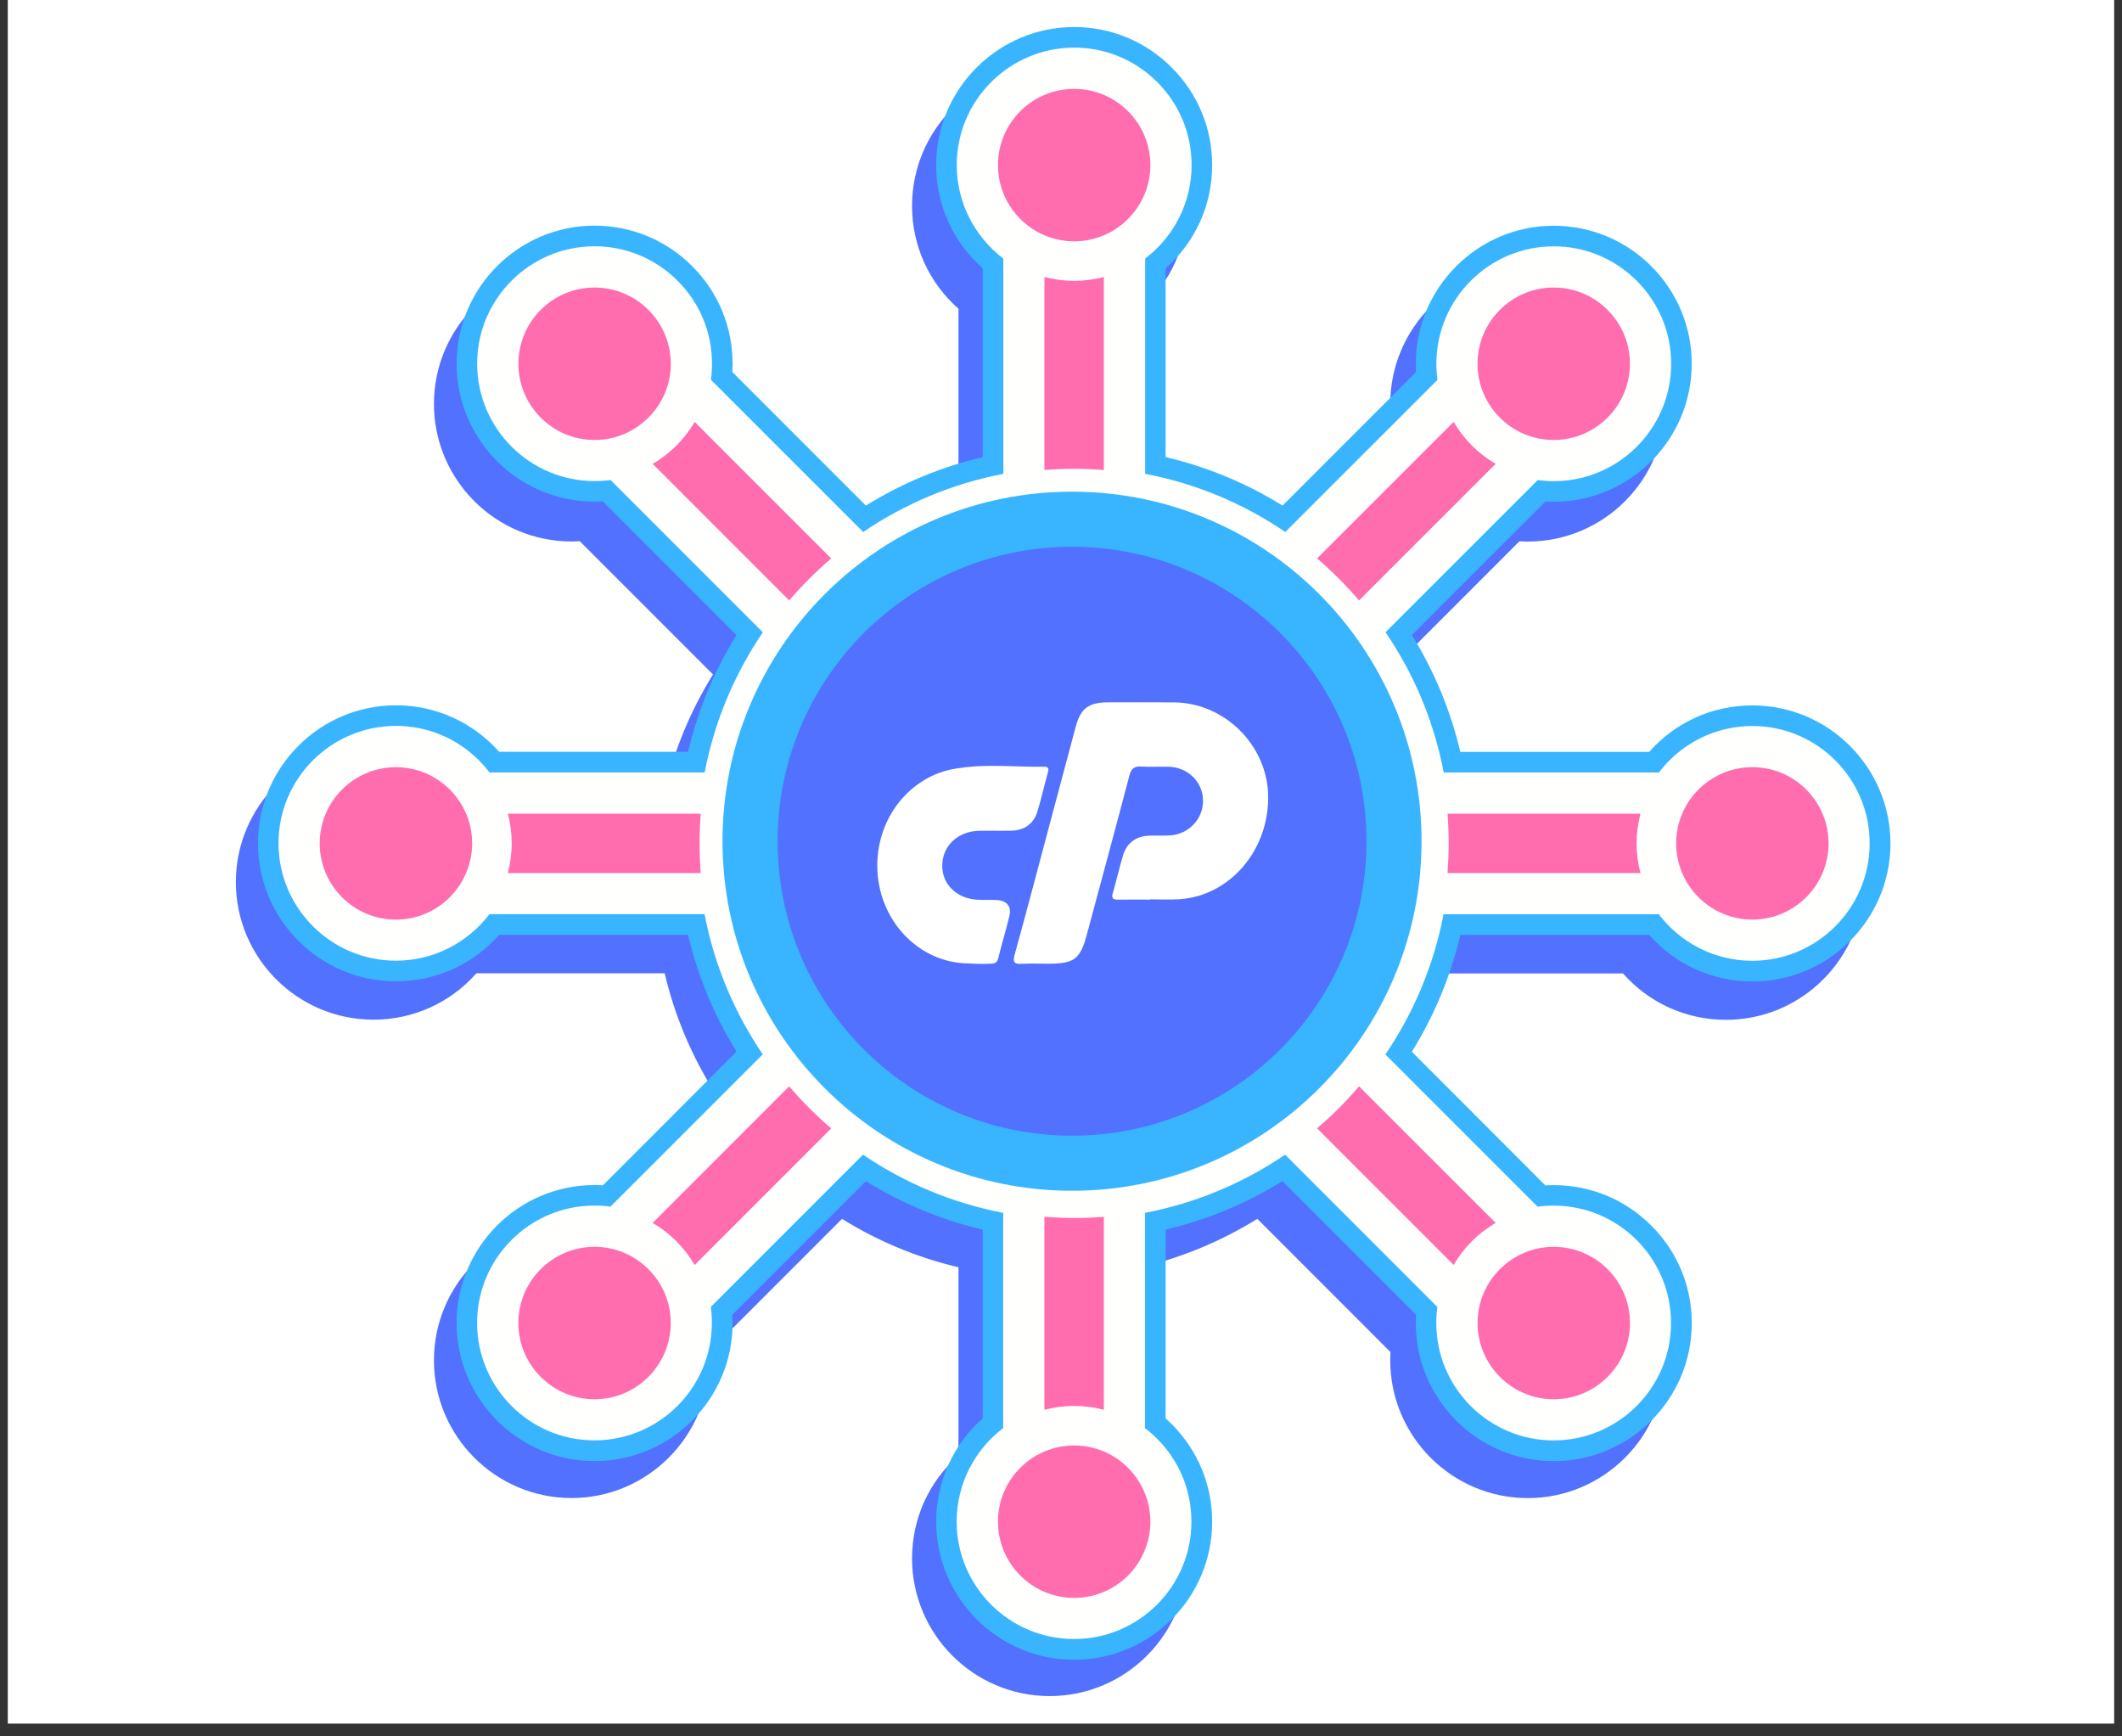 <svg xmlns="http://www.w3.org/2000/svg" xmlns:xlink="http://www.w3.org/1999/xlink" width="220" zoomAndPan="magnify" viewBox="0 0 165 135" height="180" preserveAspectRatio="xMidYMid meet" version="1.0"><rect x="0" y="0" width="165" height="135" fill="#333333" stroke="none"/><defs><clipPath id="1d33bcf780"><path d="M 0.605 0 L 164.391 0 L 164.391 134.008 L 0.605 134.008 Z M 0.605 0 " clip-rule="nonzero"/></clipPath><clipPath id="62e862c250"><path d="M 18.34 5.305 L 144.902 5.305 L 144.902 131.867 L 18.34 131.867 Z M 18.34 5.305 " clip-rule="nonzero"/></clipPath><clipPath id="d59c1a93b7"><path d="M 20.059 2.102 L 146.996 2.102 L 146.996 129.043 L 20.059 129.043 Z M 20.059 2.102 " clip-rule="nonzero"/></clipPath><clipPath id="f1636ccb33"><path d="M 56.18 38.227 L 110.535 38.227 L 110.535 92.578 L 56.18 92.578 Z M 56.18 38.227 " clip-rule="nonzero"/></clipPath><clipPath id="60301c8002"><path d="M 83.359 38.227 C 68.348 38.227 56.18 50.395 56.18 65.402 C 56.18 80.41 68.348 92.578 83.359 92.578 C 98.367 92.578 110.535 80.41 110.535 65.402 C 110.535 50.395 98.367 38.227 83.359 38.227 Z M 83.359 38.227 " clip-rule="nonzero"/></clipPath><clipPath id="80fa60d924"><path d="M 60.465 42.508 L 106.254 42.508 L 106.254 88.297 L 60.465 88.297 Z M 60.465 42.508 " clip-rule="nonzero"/></clipPath><clipPath id="b0de68eee3"><path d="M 83.359 42.508 C 70.715 42.508 60.465 52.758 60.465 65.402 C 60.465 78.047 70.715 88.297 83.359 88.297 C 96.004 88.297 106.254 78.047 106.254 65.402 C 106.254 52.758 96.004 42.508 83.359 42.508 Z M 83.359 42.508 " clip-rule="nonzero"/></clipPath></defs><g clip-path="url(#1d33bcf780)"><path fill="#ffffff" d="M 0.605 0 L 164.395 0 L 164.395 134.008 L 0.605 134.008 Z M 0.605 0 " fill-opacity="1" fill-rule="nonzero"/></g><g clip-path="url(#62e862c250)"><path fill="#5271ff" d="M 134.199 57.891 C 131.102 57.891 128.23 59.195 126.195 61.492 L 111.555 61.492 C 110.797 58.281 109.539 55.246 107.797 52.438 L 118.148 42.082 C 118.367 42.098 118.582 42.105 118.793 42.105 C 124.691 42.105 129.492 37.309 129.492 31.406 C 129.492 28.551 128.383 25.867 126.359 23.844 C 124.34 21.824 121.652 20.711 118.797 20.707 C 112.902 20.707 108.102 25.508 108.102 31.406 C 108.102 31.621 108.105 31.836 108.121 32.055 L 97.773 42.402 C 94.965 40.656 91.926 39.395 88.711 38.641 L 88.711 24.004 C 91.012 21.973 92.316 19.098 92.316 16.004 C 92.316 13.148 91.203 10.465 89.18 8.441 C 87.16 6.422 84.473 5.305 81.617 5.305 C 75.719 5.305 70.918 10.105 70.918 16.004 C 70.918 19.102 72.227 21.973 74.527 24.004 L 74.527 38.641 C 71.316 39.398 68.281 40.66 65.473 42.402 L 55.117 32.047 C 55.129 31.828 55.137 31.613 55.137 31.402 C 55.137 28.543 54.023 25.859 52.004 23.836 C 49.98 21.816 47.293 20.703 44.441 20.699 C 38.543 20.699 33.742 25.5 33.742 31.402 C 33.742 37.301 38.539 42.098 44.438 42.098 C 44.648 42.098 44.867 42.09 45.082 42.078 L 55.441 52.438 C 53.699 55.242 52.438 58.281 51.684 61.484 L 37.043 61.484 C 36.898 61.324 36.75 61.164 36.602 61.016 C 34.578 58.996 31.891 57.883 29.043 57.883 C 23.141 57.883 18.34 62.68 18.34 68.578 C 18.34 74.477 23.137 79.277 29.039 79.277 C 32.133 79.277 35.008 77.973 37.043 75.672 L 51.684 75.672 C 52.438 78.879 53.699 81.914 55.441 84.727 L 45.086 95.086 C 44.871 95.074 44.652 95.066 44.441 95.066 C 38.543 95.066 33.742 99.863 33.742 105.766 C 33.742 111.664 38.539 116.469 44.438 116.469 C 50.336 116.469 55.137 111.668 55.137 105.766 C 55.137 105.555 55.129 105.336 55.117 105.121 L 65.473 94.766 C 68.281 96.508 71.316 97.77 74.527 98.527 L 74.527 113.164 C 72.223 115.195 70.918 118.074 70.918 121.168 C 70.922 127.066 75.719 131.867 81.617 131.867 C 87.516 131.867 92.316 127.066 92.316 121.168 C 92.316 118.309 91.203 115.625 89.18 113.605 C 89.031 113.453 88.875 113.305 88.711 113.16 L 88.711 98.523 C 91.922 97.766 94.957 96.504 97.766 94.762 L 108.121 105.121 C 108.105 105.34 108.102 105.555 108.102 105.77 C 108.105 111.672 112.902 116.473 118.797 116.473 C 124.695 116.473 129.496 111.672 129.496 105.77 C 129.496 102.918 128.387 100.234 126.359 98.211 C 124.34 96.191 121.652 95.078 118.797 95.078 C 118.586 95.078 118.367 95.086 118.152 95.098 L 107.801 84.734 C 109.539 81.926 110.801 78.891 111.559 75.684 L 126.199 75.684 C 128.234 77.984 131.109 79.289 134.207 79.289 C 140.102 79.289 144.902 74.488 144.902 68.59 C 144.895 62.688 140.098 57.891 134.199 57.891 Z M 134.199 57.891 " fill-opacity="1" fill-rule="evenodd"/></g><path fill="#5271ff" d="M 134.199 59.484 C 131.242 59.484 128.613 60.902 126.953 63.09 L 110.266 63.09 C 109.523 59.191 108 55.504 105.758 52.219 L 117.555 40.422 C 117.961 40.477 118.375 40.508 118.797 40.508 C 123.816 40.508 127.902 36.426 127.902 31.41 C 127.902 28.98 126.953 26.699 125.23 24.977 C 123.512 23.258 121.223 22.305 118.797 22.305 C 113.781 22.305 109.699 26.391 109.699 31.41 C 109.699 31.828 109.73 32.246 109.789 32.652 L 97.988 44.449 C 94.707 42.211 91.016 40.68 87.121 39.941 L 87.121 23.254 C 89.305 21.59 90.723 18.961 90.723 16.004 C 90.723 13.574 89.777 11.293 88.055 9.57 C 86.336 7.852 84.051 6.898 81.621 6.898 C 76.602 6.898 72.52 10.984 72.52 16.004 C 72.52 18.961 73.938 21.59 76.125 23.254 L 76.125 39.941 C 72.164 40.699 68.48 42.258 65.258 44.449 L 53.457 32.648 C 53.516 32.242 53.543 31.828 53.543 31.402 C 53.543 28.973 52.594 26.691 50.871 24.969 C 49.148 23.25 46.863 22.301 44.438 22.301 C 39.418 22.301 35.336 26.383 35.336 31.402 C 35.34 36.422 39.422 40.5 44.434 40.5 C 44.852 40.5 45.266 40.473 45.68 40.418 L 57.484 52.223 C 55.293 55.445 53.73 59.121 52.973 63.086 L 36.289 63.086 C 36.039 62.758 35.77 62.441 35.473 62.145 C 33.75 60.426 31.465 59.477 29.039 59.477 C 24.016 59.477 19.938 63.562 19.938 68.574 C 19.938 73.598 24.02 77.68 29.035 77.68 C 31.992 77.68 34.621 76.262 36.281 74.074 L 52.965 74.074 C 53.723 78.035 55.285 81.715 57.477 84.938 L 45.672 96.742 C 45.266 96.688 44.848 96.66 44.43 96.66 C 39.41 96.66 35.328 100.742 35.328 105.762 C 35.332 110.781 39.414 114.863 44.426 114.863 C 49.449 114.863 53.531 110.777 53.531 105.762 C 53.531 105.34 53.5 104.926 53.445 104.516 L 65.25 92.715 C 68.473 94.906 72.152 96.465 76.113 97.223 L 76.113 113.91 C 73.926 115.574 72.508 118.207 72.508 121.16 C 72.512 126.18 76.59 130.262 81.613 130.262 C 86.629 130.262 90.711 126.176 90.711 121.16 C 90.711 118.73 89.762 116.445 88.043 114.727 C 87.75 114.434 87.434 114.16 87.105 113.906 L 87.105 97.223 C 91.066 96.465 94.75 94.906 97.973 92.715 L 109.777 104.52 C 109.719 104.926 109.688 105.336 109.688 105.766 C 109.688 110.785 113.773 114.863 118.785 114.863 C 123.809 114.863 127.891 110.781 127.891 105.762 C 127.891 100.742 123.809 96.664 118.789 96.664 C 118.371 96.664 117.957 96.691 117.551 96.75 L 105.742 84.945 C 107.934 81.723 109.496 78.043 110.254 74.078 L 126.941 74.078 C 128.605 76.27 131.238 77.688 134.191 77.688 C 139.207 77.688 143.289 73.602 143.289 68.582 C 143.297 63.57 139.219 59.484 134.199 59.484 Z M 134.199 59.484 " fill-opacity="1" fill-rule="evenodd"/><path fill="#5271ff" d="M 79.312 39.641 L 79.312 24.68 C 80.047 24.871 80.82 24.98 81.617 24.98 C 82.41 24.98 83.184 24.875 83.918 24.684 L 83.918 39.645 C 83.16 39.582 82.391 39.551 81.617 39.551 C 80.84 39.547 80.074 39.578 79.312 39.641 Z M 59.527 49.754 L 48.941 39.168 C 49.605 38.781 50.223 38.309 50.777 37.754 C 51.332 37.195 51.809 36.578 52.195 35.91 L 62.785 46.5 C 61.617 47.496 60.527 48.586 59.527 49.754 Z M 52.668 70.887 L 37.711 70.887 C 37.906 70.152 38.012 69.379 38.012 68.586 C 38.012 67.793 37.91 67.016 37.711 66.285 L 52.668 66.285 C 52.609 67.039 52.578 67.812 52.578 68.586 C 52.578 69.359 52.609 70.129 52.668 70.887 Z M 48.938 98.008 L 59.527 87.418 C 60.523 88.59 61.613 89.68 62.785 90.68 L 52.195 101.266 C 51.809 100.602 51.332 99.984 50.777 99.426 C 50.223 98.867 49.602 98.395 48.938 98.008 Z M 79.312 112.492 L 79.312 97.531 C 80.07 97.59 80.84 97.621 81.617 97.621 C 82.391 97.621 83.16 97.594 83.918 97.531 L 83.918 112.492 C 83.184 112.301 82.41 112.195 81.617 112.195 C 80.82 112.191 80.051 112.301 79.312 112.492 Z M 125.52 70.887 L 110.562 70.887 C 110.617 70.129 110.652 69.359 110.652 68.586 C 110.652 67.812 110.621 67.039 110.562 66.285 L 125.52 66.285 C 125.328 67.016 125.219 67.793 125.219 68.586 C 125.223 69.379 125.324 70.152 125.52 70.887 Z M 100.449 46.5 L 111.039 35.91 C 111.824 37.258 112.945 38.383 114.293 39.168 L 103.707 49.754 C 102.703 48.586 101.617 47.496 100.449 46.5 Z M 100.449 46.5 " fill-opacity="1" fill-rule="evenodd"/><path fill="#5271ff" d="M 111.039 101.262 L 100.449 90.672 C 101.621 89.676 102.707 88.586 103.707 87.418 L 114.297 98.004 C 112.949 98.793 111.824 99.914 111.039 101.262 Z M 111.039 101.262 " fill-opacity="1" fill-rule="evenodd"/><path fill="#5271ff" d="M 81.617 66.289 C 80.348 66.289 79.32 67.32 79.32 68.586 C 79.32 69.852 80.352 70.883 81.617 70.883 C 82.879 70.883 83.91 69.852 83.91 68.586 C 83.91 67.316 82.879 66.293 81.617 66.289 Z M 81.617 66.289 " fill-opacity="1" fill-rule="evenodd"/><path fill="#5271ff" d="M 81.617 60.301 C 77.043 60.301 73.328 64.02 73.328 68.586 C 73.328 73.156 77.047 76.871 81.617 76.871 C 86.184 76.871 89.902 73.152 89.902 68.586 C 89.906 64.02 86.188 60.301 81.617 60.301 Z M 81.617 63.602 C 84.363 63.602 86.598 65.836 86.598 68.586 C 86.598 71.336 84.363 73.57 81.617 73.57 C 78.867 73.57 76.633 71.336 76.633 68.586 C 76.637 65.836 78.867 63.602 81.617 63.602 Z M 81.617 63.602 " fill-opacity="1" fill-rule="evenodd"/><path fill="#5271ff" d="M 81.617 57.613 C 87.668 57.613 92.59 62.535 92.59 68.586 C 92.59 74.637 87.668 79.562 81.617 79.562 C 75.562 79.562 70.637 74.641 70.637 68.59 C 70.641 62.535 75.562 57.613 81.617 57.613 Z M 70.168 54.113 L 67.141 57.137 L 68.926 58.918 C 69.371 59.363 69.445 60.059 69.105 60.594 C 68.156 62.074 67.488 63.691 67.117 65.395 C 66.98 66.012 66.434 66.453 65.801 66.453 L 63.281 66.453 L 63.281 70.73 L 65.801 70.73 C 66.434 70.73 66.98 71.172 67.113 71.789 C 67.488 73.492 68.152 75.105 69.102 76.586 C 69.445 77.117 69.371 77.816 68.922 78.266 L 67.141 80.047 L 70.164 83.07 L 71.945 81.285 C 72.395 80.84 73.09 80.766 73.625 81.105 C 75.105 82.055 76.719 82.723 78.422 83.098 C 79.039 83.23 79.48 83.777 79.48 84.41 L 79.48 86.93 L 83.758 86.93 L 83.758 84.41 C 83.758 83.777 84.199 83.23 84.816 83.098 C 86.523 82.727 88.133 82.055 89.613 81.105 C 90.145 80.762 90.844 80.84 91.293 81.285 L 93.074 83.07 L 96.098 80.047 L 94.316 78.266 C 93.871 77.82 93.793 77.121 94.133 76.586 C 95.082 75.105 95.754 73.492 96.125 71.789 C 96.262 71.168 96.809 70.73 97.438 70.73 L 99.957 70.73 L 99.957 66.453 L 97.438 66.453 C 96.805 66.453 96.262 66.008 96.125 65.395 C 95.754 63.691 95.082 62.074 94.133 60.594 C 93.793 60.062 93.867 59.367 94.316 58.918 L 96.098 57.137 L 93.074 54.113 L 91.293 55.895 C 90.844 56.336 90.148 56.414 89.613 56.078 C 88.133 55.125 86.516 54.457 84.816 54.086 C 84.199 53.949 83.758 53.402 83.758 52.77 L 83.758 50.25 L 79.48 50.25 L 79.48 52.77 C 79.48 53.402 79.039 53.949 78.422 54.086 C 76.715 54.453 75.102 55.125 73.625 56.078 C 73.094 56.418 72.395 56.34 71.945 55.895 Z M 70.168 54.113 " fill-opacity="1" fill-rule="evenodd"/><path fill="#5271ff" d="M 93.07 86.309 Z M 86.441 48.91 L 86.441 51.727 C 87.723 52.094 88.953 52.605 90.125 53.254 L 92.117 51.262 C 92.371 51.008 92.711 50.867 93.066 50.867 C 93.422 50.867 93.766 51.008 94.02 51.262 L 98.945 56.184 C 99.469 56.707 99.469 57.562 98.945 58.086 L 96.949 60.078 C 97.602 61.25 98.117 62.48 98.48 63.762 L 101.297 63.762 C 102.043 63.762 102.645 64.359 102.645 65.105 L 102.645 72.07 C 102.645 72.816 102.043 73.418 101.297 73.418 L 98.48 73.418 C 98.117 74.699 97.605 75.934 96.949 77.098 L 98.945 79.094 C 99.469 79.617 99.469 80.469 98.945 80.992 L 94.023 85.914 C 93.77 86.168 93.43 86.312 93.07 86.312 C 92.715 86.312 92.371 86.168 92.121 85.914 L 90.129 83.926 C 88.957 84.578 87.727 85.086 86.445 85.453 L 86.445 88.27 C 86.445 89.012 85.84 89.613 85.102 89.613 L 78.133 89.613 C 77.391 89.613 76.789 89.012 76.789 88.27 L 76.789 85.453 C 75.508 85.082 74.273 84.574 73.105 83.926 L 71.113 85.914 C 70.859 86.168 70.52 86.312 70.164 86.312 C 69.809 86.312 69.465 86.168 69.211 85.914 L 64.289 80.992 C 63.766 80.469 63.766 79.617 64.289 79.094 L 66.281 77.098 C 65.629 75.93 65.117 74.699 64.754 73.418 L 61.938 73.418 C 61.191 73.418 60.59 72.816 60.59 72.07 L 60.59 65.105 C 60.59 64.363 61.191 63.762 61.938 63.762 L 64.754 63.762 C 65.121 62.48 65.633 61.25 66.285 60.078 L 64.293 58.086 C 63.77 57.562 63.77 56.711 64.293 56.184 L 69.215 51.262 C 69.469 51.008 69.809 50.867 70.168 50.867 C 70.523 50.867 70.863 51.008 71.117 51.262 L 73.109 53.254 C 74.277 52.602 75.508 52.09 76.789 51.727 L 76.789 48.91 C 76.789 48.164 77.395 47.562 78.137 47.562 L 85.105 47.562 C 85.84 47.562 86.441 48.164 86.441 48.91 Z M 81.617 42.613 C 67.293 42.613 55.641 54.266 55.641 68.586 L 55.641 68.59 C 55.645 82.914 67.293 94.559 81.617 94.559 C 95.938 94.559 107.586 82.91 107.586 68.586 C 107.586 54.262 95.938 42.613 81.617 42.613 Z M 81.617 42.613 " fill-opacity="1" fill-rule="evenodd"/><path fill="#5271ff" d="M 112.891 105.766 C 112.891 109.023 115.543 111.672 118.797 111.672 C 122.055 111.672 124.707 109.023 124.707 105.766 C 124.707 102.504 122.055 99.859 118.797 99.859 C 115.543 99.859 112.891 102.508 112.891 105.766 Z M 112.891 105.766 " fill-opacity="1" fill-rule="evenodd"/><path fill="#5271ff" d="M 81.617 115.258 C 78.359 115.258 75.711 117.902 75.711 121.164 C 75.711 124.422 78.359 127.074 81.617 127.074 C 84.879 127.074 87.523 124.422 87.523 121.164 C 87.523 117.902 84.875 115.258 81.617 115.258 Z M 81.617 115.258 " fill-opacity="1" fill-rule="evenodd"/><path fill="#5271ff" d="M 44.438 99.859 C 41.18 99.859 38.527 102.504 38.527 105.766 C 38.531 109.023 41.176 111.672 44.434 111.672 C 47.691 111.672 50.344 109.023 50.344 105.766 C 50.344 104.133 49.68 102.656 48.609 101.59 C 47.539 100.52 46.062 99.859 44.438 99.859 Z M 44.438 99.859 " fill-opacity="1" fill-rule="evenodd"/><path fill="#5271ff" d="M 29.039 62.68 C 25.777 62.68 23.129 65.328 23.129 68.586 C 23.129 71.844 25.773 74.496 29.035 74.496 C 32.293 74.496 34.945 71.844 34.945 68.582 C 34.945 65.328 32.293 62.68 29.039 62.68 Z M 29.039 62.68 " fill-opacity="1" fill-rule="evenodd"/><path fill="#5271ff" d="M 128.285 68.582 C 128.285 71.84 130.941 74.492 134.195 74.492 C 137.453 74.492 140.102 71.84 140.102 68.582 C 140.102 65.324 137.453 62.676 134.195 62.676 C 130.941 62.68 128.285 65.328 128.285 68.582 Z M 128.285 68.582 " fill-opacity="1" fill-rule="evenodd"/><path fill="#5271ff" d="M 118.793 25.496 C 115.539 25.496 112.887 28.152 112.887 31.406 C 112.887 34.664 115.539 37.312 118.793 37.312 C 122.055 37.312 124.703 34.668 124.703 31.406 C 124.707 28.152 122.055 25.496 118.793 25.496 Z M 118.793 25.496 " fill-opacity="1" fill-rule="evenodd"/><path fill="#5271ff" d="M 75.711 16.008 C 75.711 19.266 78.359 21.914 81.617 21.914 C 84.879 21.914 87.523 19.266 87.523 16.008 C 87.523 12.75 84.879 10.098 81.617 10.098 C 78.359 10.098 75.711 12.75 75.711 16.008 Z M 75.711 16.008 " fill-opacity="1" fill-rule="evenodd"/><path fill="#5271ff" d="M 38.531 31.406 C 38.535 34.668 41.18 37.312 44.438 37.312 C 46.066 37.312 47.543 36.652 48.613 35.582 C 49.68 34.516 50.348 33.035 50.348 31.406 C 50.348 28.148 47.691 25.496 44.438 25.496 C 41.18 25.496 38.531 28.152 38.531 31.406 Z M 38.531 31.406 " fill-opacity="1" fill-rule="evenodd"/><g clip-path="url(#d59c1a93b7)"><path fill="#39b5ff" d="M 136.262 54.844 C 133.156 54.844 130.273 56.152 128.234 58.457 L 113.551 58.457 C 112.789 55.238 111.531 52.191 109.781 49.375 L 120.164 38.992 C 120.383 39.004 120.598 39.012 120.809 39.012 C 126.727 39.012 131.543 34.199 131.543 28.281 C 131.543 25.418 130.426 22.727 128.398 20.695 C 126.371 18.668 123.676 17.555 120.812 17.551 C 114.898 17.551 110.086 22.367 110.086 28.281 C 110.086 28.496 110.09 28.715 110.105 28.93 L 99.727 39.309 C 96.91 37.559 93.863 36.297 90.637 35.539 L 90.637 20.855 C 92.945 18.82 94.254 15.938 94.254 12.832 C 94.254 9.969 93.137 7.277 91.109 5.25 C 89.082 3.219 86.387 2.102 83.523 2.102 C 77.605 2.102 72.793 6.918 72.793 12.832 C 72.793 15.941 74.105 18.82 76.41 20.855 L 76.41 35.539 C 73.191 36.297 70.148 37.562 67.328 39.309 L 56.945 28.922 C 56.957 28.703 56.965 28.488 56.965 28.277 C 56.965 25.41 55.848 22.719 53.82 20.691 C 51.793 18.664 49.098 17.547 46.234 17.543 C 40.32 17.543 35.504 22.359 35.504 28.277 C 35.508 34.191 40.316 39.004 46.23 39.004 C 46.445 39.004 46.664 38.996 46.879 38.984 L 57.27 49.375 C 55.523 52.188 54.258 55.238 53.5 58.449 L 38.816 58.449 C 38.672 58.289 38.52 58.129 38.371 57.98 C 36.344 55.957 33.648 54.836 30.789 54.836 C 24.871 54.836 20.059 59.648 20.059 65.566 C 20.059 71.48 24.871 76.297 30.785 76.297 C 33.891 76.297 36.773 74.988 38.816 72.68 L 53.5 72.68 C 54.258 75.898 55.523 78.941 57.27 81.758 L 46.883 92.152 C 46.664 92.141 46.449 92.133 46.234 92.133 C 40.32 92.133 35.504 96.945 35.504 102.863 C 35.508 108.777 40.316 113.598 46.23 113.598 C 52.148 113.598 56.965 108.781 56.965 102.863 C 56.965 102.652 56.957 102.43 56.945 102.215 L 67.328 91.832 C 70.148 93.578 73.191 94.84 76.41 95.602 L 76.41 110.285 C 74.102 112.32 72.793 115.207 72.793 118.309 C 72.797 124.227 77.605 129.043 83.523 129.043 C 89.438 129.043 94.254 124.227 94.254 118.309 C 94.254 115.445 93.137 112.754 91.109 110.723 C 90.957 110.57 90.801 110.426 90.637 110.281 L 90.637 95.598 C 93.855 94.84 96.902 93.574 99.719 91.828 L 110.105 102.215 C 110.09 102.438 110.086 102.652 110.086 102.867 C 110.09 108.785 114.898 113.602 120.812 113.602 C 126.73 113.602 131.547 108.785 131.547 102.867 C 131.547 100.004 130.43 97.312 128.398 95.285 C 126.371 93.258 123.676 92.141 120.812 92.141 C 120.602 92.141 120.383 92.148 120.164 92.164 L 109.781 81.77 C 111.531 78.953 112.793 75.906 113.555 72.688 L 128.238 72.688 C 130.277 75 133.164 76.309 136.27 76.309 C 142.184 76.309 146.996 71.492 146.996 65.574 C 146.988 59.656 142.176 54.844 136.262 54.844 Z M 136.262 54.844 " fill-opacity="1" fill-rule="evenodd"/></g><path fill="#fffffe" d="M 136.262 56.445 C 133.297 56.445 130.66 57.863 128.992 60.059 L 112.258 60.059 C 111.512 56.148 109.984 52.453 107.734 49.156 L 119.57 37.324 C 119.977 37.379 120.391 37.41 120.812 37.41 C 125.848 37.41 129.945 33.312 129.945 28.285 C 129.945 25.848 128.996 23.559 127.266 21.832 C 125.539 20.105 123.25 19.152 120.812 19.152 C 115.781 19.152 111.688 23.25 111.688 28.285 C 111.688 28.707 111.719 29.125 111.777 29.531 L 99.941 41.363 C 96.648 39.121 92.949 37.582 89.043 36.84 L 89.043 20.105 C 91.234 18.434 92.656 15.797 92.656 12.832 C 92.656 10.395 91.707 8.105 89.98 6.379 C 88.254 4.656 85.961 3.703 83.527 3.703 C 78.492 3.703 74.395 7.797 74.395 12.832 C 74.395 15.797 75.82 18.434 78.016 20.105 L 78.016 36.84 C 74.039 37.602 70.348 39.168 67.117 41.363 L 55.277 29.527 C 55.336 29.121 55.363 28.703 55.363 28.277 C 55.363 25.84 54.414 23.551 52.684 21.828 C 50.957 20.102 48.668 19.148 46.23 19.148 C 41.195 19.148 37.102 23.242 37.102 28.277 C 37.105 33.312 41.199 37.402 46.227 37.402 C 46.648 37.402 47.062 37.375 47.477 37.32 L 59.316 49.16 C 57.121 52.391 55.555 56.082 54.793 60.055 L 38.059 60.055 C 37.809 59.727 37.539 59.41 37.238 59.113 C 35.512 57.387 33.223 56.438 30.785 56.438 C 25.75 56.438 21.656 60.531 21.656 65.562 C 21.656 70.598 25.754 74.691 30.781 74.691 C 33.75 74.691 36.383 73.27 38.055 71.074 L 54.785 71.074 C 55.547 75.051 57.113 78.742 59.309 81.973 L 47.469 93.812 C 47.062 93.758 46.645 93.73 46.227 93.73 C 41.191 93.73 37.098 97.824 37.098 102.859 C 37.102 107.895 41.191 111.984 46.223 111.984 C 51.258 111.984 55.352 107.891 55.352 102.859 C 55.352 102.438 55.324 102.02 55.27 101.609 L 67.105 89.773 C 70.336 91.969 74.031 93.535 78.004 94.297 L 78.004 111.031 C 75.809 112.703 74.387 115.34 74.387 118.305 C 74.391 123.34 78.48 127.43 83.516 127.43 C 88.551 127.43 92.641 123.336 92.641 118.305 C 92.641 115.863 91.691 113.574 89.969 111.852 C 89.672 111.555 89.355 111.281 89.027 111.031 L 89.027 94.297 C 93 93.535 96.695 91.969 99.926 89.773 L 111.766 101.613 C 111.711 102.02 111.68 102.434 111.68 102.859 C 111.68 107.895 115.773 111.988 120.805 111.988 C 125.84 111.988 129.934 107.895 129.934 102.859 C 129.934 97.824 125.84 93.734 120.809 93.734 C 120.387 93.734 119.973 93.762 119.562 93.82 L 107.723 81.98 C 109.918 78.75 111.484 75.055 112.246 71.082 L 128.98 71.082 C 130.652 73.277 133.293 74.699 136.254 74.699 C 141.285 74.699 145.379 70.605 145.379 65.566 C 145.387 60.539 141.293 56.445 136.262 56.445 Z M 136.262 56.445 " fill-opacity="1" fill-rule="evenodd"/><path fill="#ff6daf" d="M 81.211 36.539 L 81.211 21.535 C 81.949 21.727 82.723 21.836 83.52 21.836 C 84.316 21.836 85.094 21.73 85.832 21.539 L 85.832 36.543 C 85.07 36.48 84.297 36.449 83.52 36.449 C 82.746 36.449 81.977 36.477 81.211 36.539 Z M 61.367 46.684 L 50.75 36.062 C 51.418 35.68 52.035 35.203 52.59 34.648 C 53.148 34.086 53.625 33.469 54.016 32.801 L 64.633 43.418 C 63.465 44.418 62.367 45.512 61.367 46.684 Z M 54.488 67.879 L 39.488 67.879 C 39.68 67.145 39.789 66.367 39.789 65.57 C 39.789 64.773 39.684 64 39.488 63.262 L 54.488 63.262 C 54.426 64.023 54.398 64.797 54.398 65.57 C 54.398 66.348 54.426 67.117 54.488 67.879 Z M 50.746 95.082 L 61.363 84.461 C 62.367 85.637 63.457 86.727 64.633 87.73 L 54.016 98.352 C 53.625 97.684 53.145 97.062 52.59 96.504 C 52.035 95.945 51.414 95.469 50.746 95.082 Z M 81.211 109.609 L 81.211 94.605 C 81.973 94.66 82.746 94.695 83.52 94.695 C 84.297 94.695 85.07 94.664 85.832 94.605 L 85.832 109.609 C 85.094 109.414 84.316 109.309 83.52 109.309 C 82.723 109.309 81.949 109.414 81.211 109.609 Z M 127.559 67.879 L 112.555 67.879 C 112.609 67.121 112.645 66.348 112.645 65.57 C 112.645 64.797 112.613 64.023 112.555 63.262 L 127.559 63.262 C 127.363 64 127.258 64.773 127.258 65.57 C 127.258 66.367 127.363 67.141 127.559 67.879 Z M 102.41 43.418 L 113.031 32.801 C 113.816 34.148 114.945 35.277 116.297 36.062 L 105.676 46.684 C 104.672 45.512 103.582 44.418 102.41 43.418 Z M 102.41 43.418 " fill-opacity="1" fill-rule="evenodd"/><path fill="#ff6daf" d="M 113.031 98.344 L 102.41 87.723 C 103.586 86.723 104.676 85.633 105.676 84.457 L 116.301 95.078 C 114.949 95.867 113.816 96.996 113.031 98.344 Z M 113.031 98.344 " fill-opacity="1" fill-rule="evenodd"/><path fill="#ff6daf" d="M 83.52 63.27 C 82.25 63.27 81.219 64.305 81.219 65.57 C 81.219 66.844 82.254 67.875 83.52 67.875 C 84.789 67.875 85.824 66.84 85.824 65.57 C 85.824 64.301 84.789 63.273 83.52 63.27 Z M 83.52 63.27 " fill-opacity="1" fill-rule="evenodd"/><path fill="#ff6daf" d="M 83.52 57.262 C 78.938 57.262 75.211 60.992 75.211 65.57 C 75.211 70.156 78.941 73.883 83.52 73.883 C 88.102 73.883 91.832 70.152 91.832 65.57 C 91.836 60.992 88.105 57.262 83.52 57.262 Z M 83.52 60.574 C 86.277 60.574 88.52 62.816 88.52 65.57 C 88.52 68.328 86.277 70.57 83.52 70.57 C 80.766 70.57 78.523 68.328 78.523 65.57 C 78.527 62.816 80.766 60.574 83.52 60.574 Z M 83.52 60.574 " fill-opacity="1" fill-rule="evenodd"/><path fill="#ff6daf" d="M 83.52 54.566 C 89.59 54.566 94.527 59.504 94.527 65.57 C 94.527 71.641 89.59 76.582 83.52 76.582 C 77.453 76.582 72.512 71.645 72.512 65.574 C 72.516 59.504 77.453 54.566 83.52 54.566 Z M 72.039 51.055 L 69.004 54.086 L 70.793 55.875 C 71.238 56.32 71.312 57.02 70.977 57.555 C 70.023 59.039 69.352 60.66 68.977 62.371 C 68.844 62.992 68.293 63.434 67.66 63.434 L 65.133 63.434 L 65.133 67.723 L 67.66 67.723 C 68.293 67.723 68.844 68.164 68.973 68.781 C 69.352 70.492 70.02 72.113 70.973 73.598 C 71.312 74.129 71.238 74.828 70.789 75.281 L 69 77.066 L 72.035 80.098 L 73.824 78.312 C 74.27 77.863 74.969 77.789 75.504 78.129 C 76.988 79.082 78.609 79.754 80.316 80.125 C 80.938 80.262 81.379 80.809 81.379 81.445 L 81.379 83.969 L 85.672 83.969 L 85.672 81.445 C 85.672 80.809 86.113 80.262 86.73 80.125 C 88.445 79.754 90.059 79.082 91.543 78.129 C 92.074 77.785 92.777 77.863 93.227 78.312 L 95.012 80.098 L 98.047 77.066 L 96.262 75.281 C 95.812 74.832 95.734 74.133 96.078 73.598 C 97.027 72.113 97.703 70.492 98.074 68.781 C 98.211 68.164 98.758 67.723 99.391 67.723 L 101.918 67.723 L 101.918 63.434 L 99.391 63.434 C 98.758 63.434 98.211 62.988 98.074 62.371 C 97.703 60.66 97.027 59.039 96.078 57.555 C 95.734 57.023 95.809 56.324 96.262 55.875 L 98.047 54.086 L 95.012 51.055 L 93.227 52.844 C 92.777 53.285 92.078 53.363 91.543 53.027 C 90.059 52.074 88.438 51.402 86.73 51.027 C 86.113 50.895 85.672 50.344 85.672 49.711 L 85.672 47.184 L 81.379 47.184 L 81.379 49.711 C 81.379 50.344 80.938 50.895 80.316 51.027 C 78.609 51.398 76.988 52.074 75.504 53.027 C 74.973 53.367 74.27 53.289 73.824 52.844 Z M 72.039 51.055 " fill-opacity="1" fill-rule="evenodd"/><path fill="#ff6daf" d="M 95.008 83.348 Z M 88.363 45.836 L 88.363 48.66 C 89.648 49.031 90.883 49.543 92.055 50.195 L 94.055 48.195 C 94.309 47.941 94.648 47.801 95.004 47.801 C 95.363 47.801 95.707 47.941 95.961 48.195 L 100.902 53.133 C 101.43 53.66 101.43 54.516 100.902 55.039 L 98.902 57.039 C 99.555 58.215 100.07 59.449 100.434 60.734 L 103.262 60.734 C 104.008 60.734 104.613 61.332 104.613 62.082 L 104.613 69.066 C 104.613 69.812 104.008 70.418 103.262 70.418 L 100.438 70.418 C 100.07 71.703 99.559 72.941 98.902 74.109 L 100.902 76.109 C 101.43 76.637 101.43 77.492 100.902 78.016 L 95.965 82.953 C 95.711 83.207 95.367 83.352 95.008 83.352 C 94.652 83.352 94.312 83.207 94.055 82.953 L 92.059 80.957 C 90.887 81.609 89.652 82.121 88.367 82.488 L 88.367 85.312 C 88.367 86.059 87.758 86.664 87.016 86.664 L 80.027 86.664 C 79.281 86.664 78.68 86.059 78.68 85.312 L 78.68 82.488 C 77.395 82.117 76.156 81.605 74.984 80.957 L 72.988 82.953 C 72.734 83.207 72.391 83.352 72.035 83.352 C 71.68 83.352 71.336 83.207 71.078 82.953 L 66.145 78.016 C 65.617 77.492 65.617 76.637 66.145 76.109 L 68.141 74.109 C 67.484 72.938 66.973 71.703 66.605 70.418 L 63.781 70.418 C 63.035 70.418 62.434 69.816 62.434 69.066 L 62.434 62.082 C 62.434 61.336 63.035 60.734 63.781 60.734 L 66.609 60.734 C 66.977 59.449 67.488 58.215 68.145 57.039 L 66.145 55.039 C 65.621 54.516 65.621 53.664 66.145 53.133 L 71.082 48.195 C 71.336 47.941 71.68 47.801 72.039 47.801 C 72.395 47.801 72.738 47.941 72.992 48.195 L 74.988 50.195 C 76.164 49.539 77.398 49.027 78.684 48.66 L 78.684 45.836 C 78.684 45.09 79.285 44.488 80.031 44.488 L 87.02 44.488 C 87.758 44.488 88.363 45.09 88.363 45.836 Z M 83.52 39.523 C 69.156 39.523 57.469 51.207 57.469 65.57 L 57.469 65.574 C 57.473 79.941 69.156 91.625 83.52 91.625 C 97.883 91.625 109.57 79.938 109.57 65.57 C 109.57 51.203 97.883 39.523 83.52 39.523 Z M 83.52 39.523 " fill-opacity="1" fill-rule="evenodd"/><path fill="#ff6daf" d="M 114.891 102.859 C 114.891 106.129 117.547 108.789 120.812 108.789 C 124.082 108.789 126.742 106.129 126.742 102.859 C 126.742 99.594 124.078 96.938 120.812 96.938 C 117.551 96.938 114.891 99.594 114.891 102.859 Z M 114.891 102.859 " fill-opacity="1" fill-rule="evenodd"/><path fill="#ff6daf" d="M 83.523 112.383 C 80.254 112.383 77.598 115.039 77.598 118.305 C 77.598 121.574 80.254 124.234 83.523 124.234 C 86.793 124.234 89.449 121.574 89.449 118.305 C 89.449 115.039 86.789 112.383 83.523 112.383 Z M 83.523 112.383 " fill-opacity="1" fill-rule="evenodd"/><path fill="#ff6daf" d="M 46.23 96.938 C 42.961 96.938 40.305 99.594 40.305 102.859 C 40.309 106.129 42.961 108.789 46.227 108.789 C 49.496 108.789 52.156 106.129 52.156 102.859 C 52.156 101.227 51.492 99.746 50.414 98.672 C 49.344 97.602 47.863 96.938 46.23 96.938 Z M 46.23 96.938 " fill-opacity="1" fill-rule="evenodd"/><path fill="#ff6daf" d="M 30.785 59.648 C 27.516 59.648 24.859 62.305 24.859 65.57 C 24.859 68.84 27.516 71.5 30.781 71.5 C 34.051 71.5 36.711 68.84 36.711 65.566 C 36.715 62.305 34.051 59.648 30.785 59.648 Z M 30.785 59.648 " fill-opacity="1" fill-rule="evenodd"/><path fill="#ff6daf" d="M 130.332 65.566 C 130.332 68.836 132.992 71.496 136.258 71.496 C 139.523 71.496 142.184 68.836 142.184 65.566 C 142.184 62.301 139.523 59.645 136.258 59.645 C 132.992 59.648 130.332 62.305 130.332 65.566 Z M 130.332 65.566 " fill-opacity="1" fill-rule="evenodd"/><path fill="#ff6daf" d="M 120.809 22.355 C 117.543 22.355 114.887 25.016 114.887 28.281 C 114.887 31.547 117.543 34.207 120.809 34.207 C 124.078 34.207 126.738 31.551 126.738 28.281 C 126.742 25.016 124.078 22.355 120.809 22.355 Z M 120.809 22.355 " fill-opacity="1" fill-rule="evenodd"/><path fill="#ff6daf" d="M 77.598 12.836 C 77.598 16.105 80.254 18.762 83.523 18.762 C 86.793 18.762 89.449 16.105 89.449 12.836 C 89.449 9.566 86.793 6.91 83.523 6.91 C 80.254 6.91 77.598 9.566 77.598 12.836 Z M 77.598 12.836 " fill-opacity="1" fill-rule="evenodd"/><path fill="#ff6daf" d="M 40.309 28.281 C 40.312 31.551 42.961 34.207 46.23 34.207 C 47.867 34.207 49.348 33.543 50.418 32.469 C 51.492 31.398 52.16 29.918 52.16 28.281 C 52.16 25.012 49.496 22.355 46.23 22.355 C 42.961 22.355 40.309 25.016 40.309 28.281 Z M 40.309 28.281 " fill-opacity="1" fill-rule="evenodd"/><g clip-path="url(#f1636ccb33)"><g clip-path="url(#60301c8002)"><path fill="#39b5ff" d="M 56.18 38.227 L 110.535 38.227 L 110.535 92.578 L 56.18 92.578 Z M 56.18 38.227 " fill-opacity="1" fill-rule="nonzero"/></g></g><g clip-path="url(#80fa60d924)"><g clip-path="url(#b0de68eee3)"><path fill="#5271ff" d="M 60.465 42.508 L 106.254 42.508 L 106.254 88.297 L 60.465 88.297 Z M 60.465 42.508 " fill-opacity="1" fill-rule="nonzero"/></g></g><path fill="#ffffff" d="M 98.605 61.773 C 98.492 57.887 95.184 54.637 91.297 54.609 C 89.59 54.594 87.883 54.605 86.176 54.605 C 84.633 54.609 84.027 55.066 83.633 56.539 C 82.871 59.387 82.113 62.238 81.352 65.086 C 80.539 68.129 79.742 71.18 78.898 74.215 C 78.727 74.828 78.871 74.969 79.461 74.934 C 80.152 74.895 80.848 74.926 81.543 74.926 C 83.539 74.922 84 74.57 84.516 72.637 C 85.617 68.531 86.734 64.434 87.812 60.32 C 87.953 59.777 88.172 59.555 88.746 59.598 C 89.438 59.645 90.137 59.598 90.828 59.609 C 92.344 59.637 93.512 60.762 93.543 62.207 C 93.574 63.652 92.453 64.859 90.965 64.953 C 90.418 64.988 89.863 64.945 89.316 64.973 C 88.324 65.02 87.613 65.547 87.324 66.496 C 87.035 67.465 86.816 68.453 86.531 69.426 C 86.414 69.82 86.516 69.949 86.91 69.945 C 87.75 69.93 88.59 69.941 89.43 69.941 C 89.43 69.934 89.43 69.926 89.43 69.922 C 90.18 69.922 90.938 69.961 91.684 69.914 C 95.656 69.668 98.73 66.039 98.605 61.773 Z M 98.605 61.773 " fill-opacity="1" fill-rule="nonzero"/><path fill="#ffffff" d="M 81.168 59.609 C 78.996 59.648 76.797 59.379 74.652 59.711 C 71.039 60.094 68.215 63.34 68.215 67.293 C 68.215 71.496 71.414 74.906 75.367 74.906 C 75.848 74.941 76.367 74.949 76.926 74.93 C 77.262 74.918 77.52 74.922 77.625 74.488 C 77.887 73.391 78.227 72.312 78.488 71.215 C 78.664 70.492 78.301 70.035 77.559 69.98 C 77.039 69.945 76.516 69.98 75.996 69.953 C 74.371 69.855 73.25 68.75 73.266 67.277 C 73.285 65.77 74.469 64.637 76.098 64.594 C 76.938 64.574 77.777 64.605 78.617 64.586 C 79.684 64.555 80.383 64.047 80.68 63.047 C 80.973 62.078 81.195 61.09 81.465 60.113 C 81.547 59.816 81.582 59.602 81.168 59.609 Z M 81.168 59.609 " fill-opacity="1" fill-rule="nonzero"/></svg>
